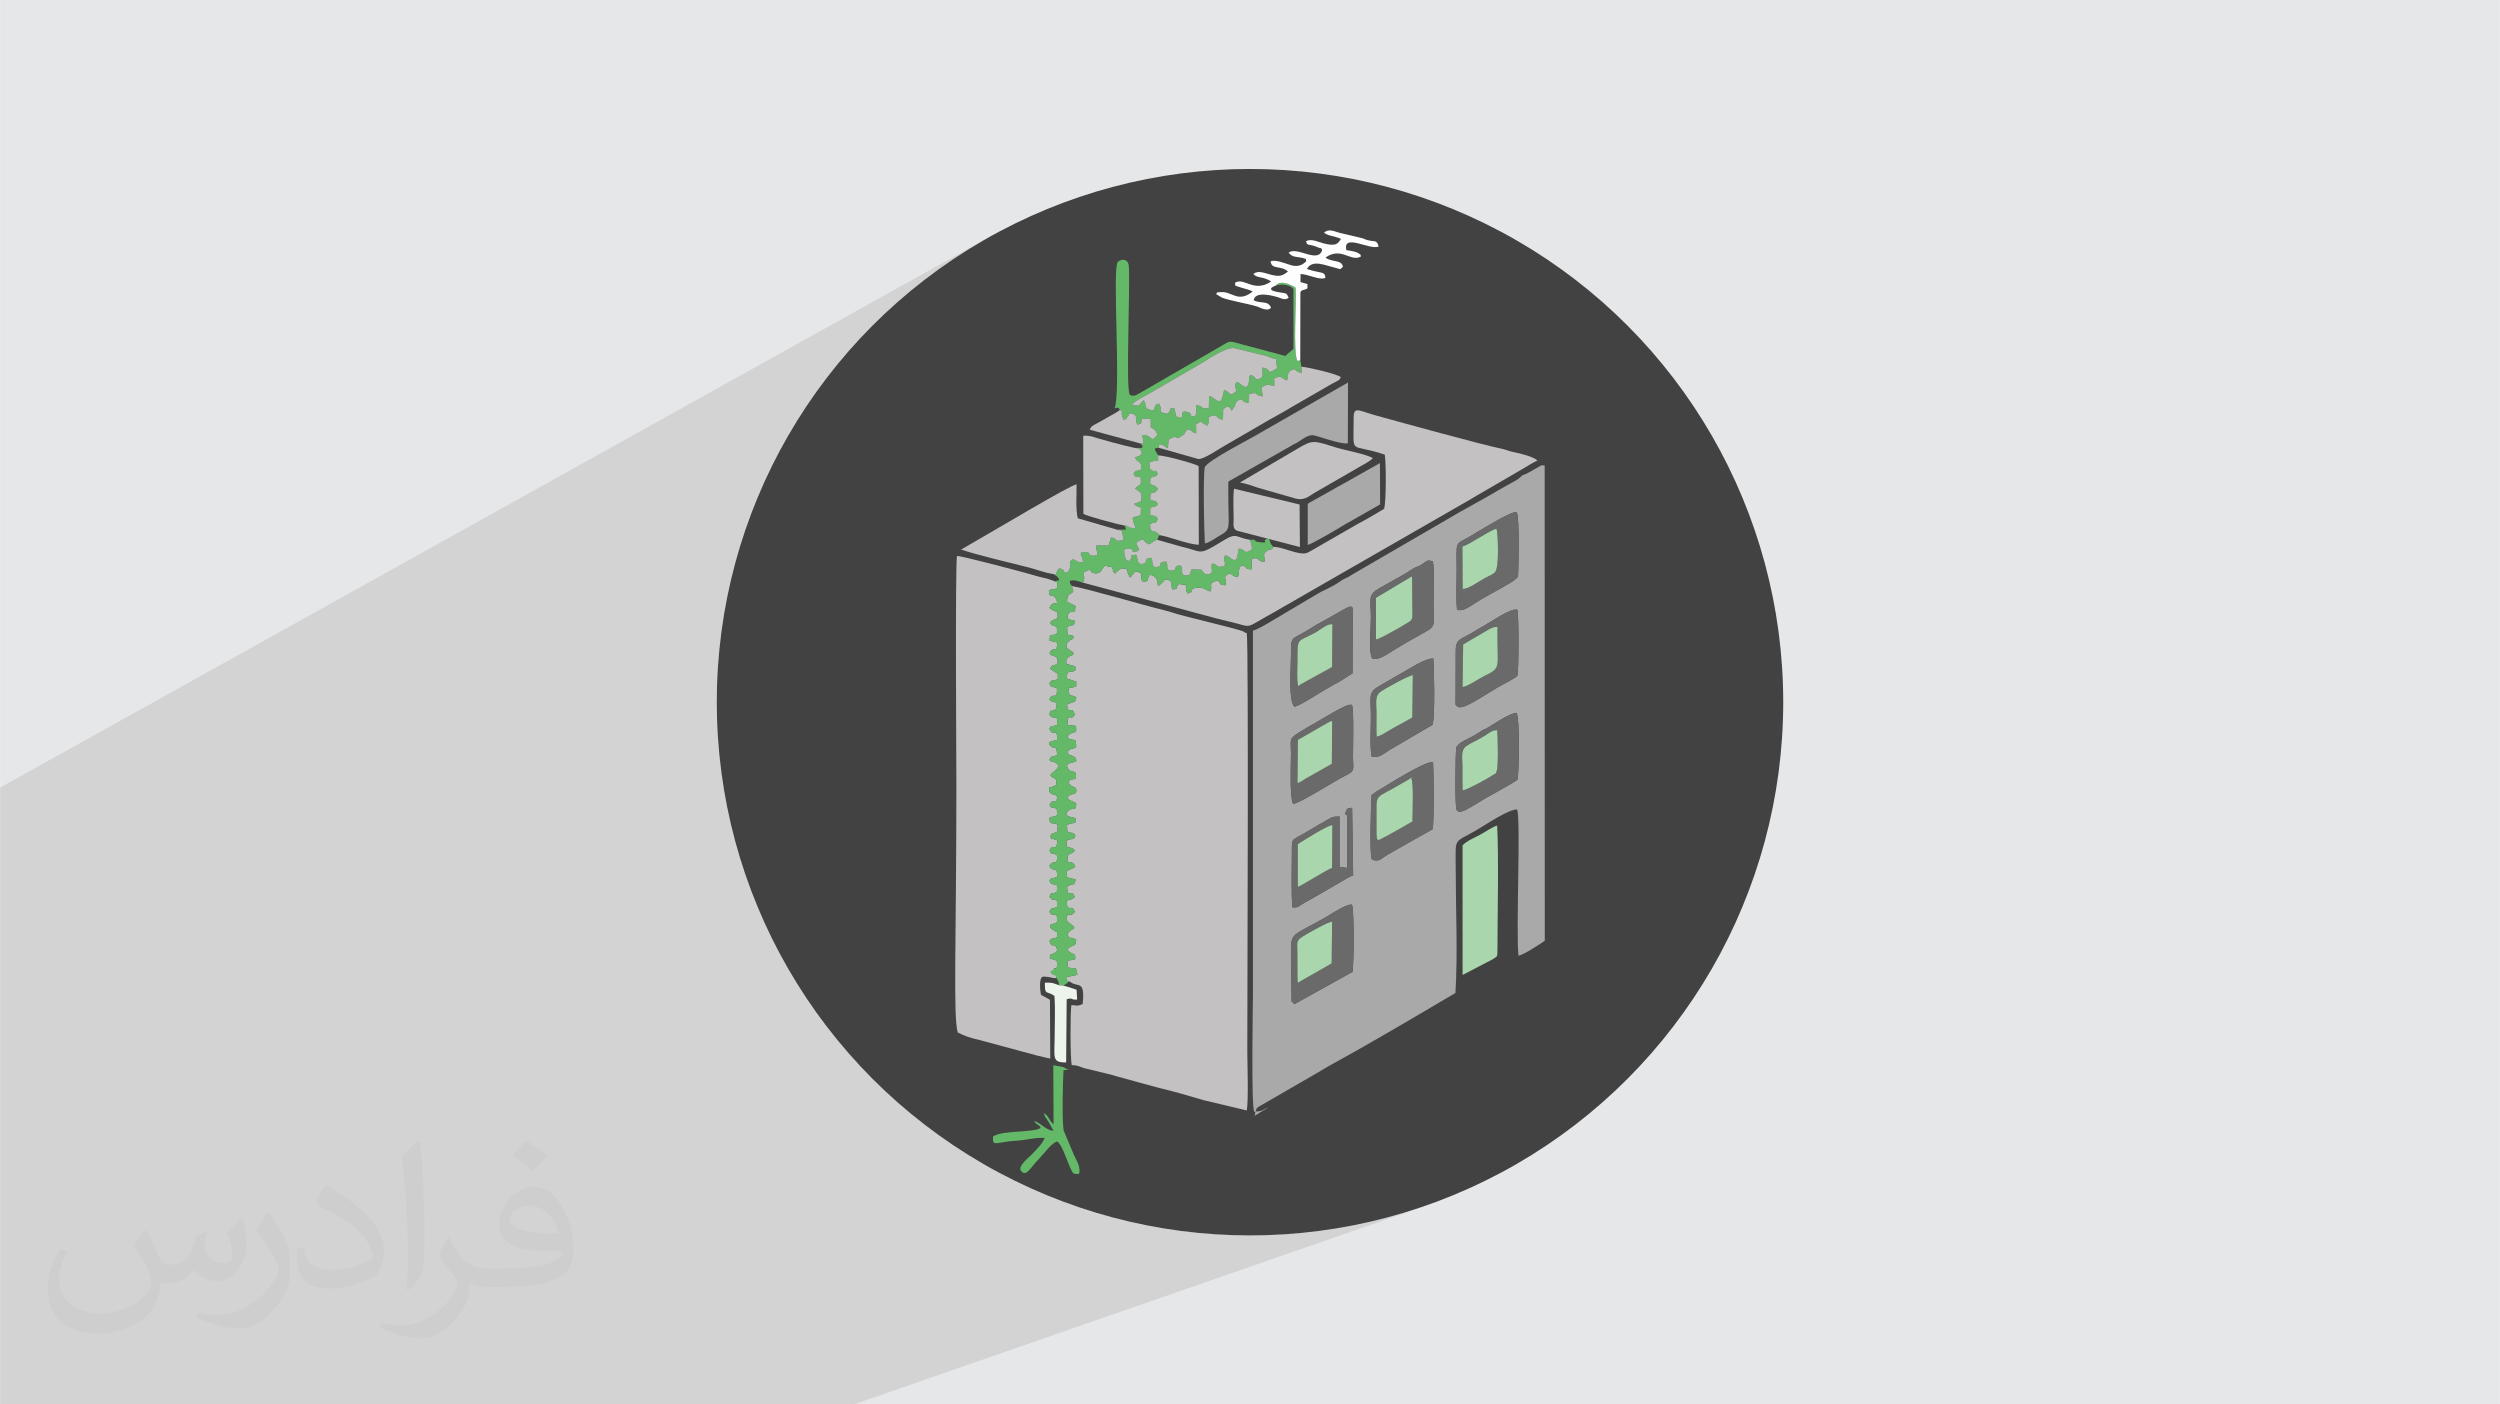 <?xml version="1.0" encoding="UTF-8"?>
<!DOCTYPE svg PUBLIC "-//W3C//DTD SVG 1.0//EN" "http://www.w3.org/TR/2001/REC-SVG-20010904/DTD/svg10.dtd">
<!-- Creator: CorelDRAW -->
<svg xmlns="http://www.w3.org/2000/svg" xml:space="preserve" width="3.708in" height="2.083in" version="1.0" style="shape-rendering:geometricPrecision; text-rendering:geometricPrecision; image-rendering:optimizeQuality; fill-rule:evenodd; clip-rule:evenodd"
viewBox="0 0 3702.73 2080.18"
 xmlns:xlink="http://www.w3.org/1999/xlink"
 xmlns:xodm="http://www.corel.com/coreldraw/odm/2003">
 <defs>
  <style type="text/css">
   <![CDATA[
    .fil8 {fill:#FEFEFE}
    .fil2 {fill:#434242}
    .fil6 {fill:#64B969}
    .fil9 {fill:#6A6A6B}
    .fil7 {fill:#A9D6AC}
    .fil4 {fill:#AAA9A9}
    .fil5 {fill:#C3C1C2}
    .fil0 {fill:#E6E7E8}
    .fil10 {fill:#ECF4EB}
    .fil3 {fill:#373435;fill-opacity:0.031}
    .fil1 {fill:#2B2A29;fill-opacity:0.102}
   ]]>
  </style>
 </defs>
 <g id="Layer_x0020_1">
  <polygon class="fil0" points="-0,0 3702.73,0 3702.73,2080.18 -0,2080.18 "/>
  <polygon class="fil1" points="1264.62,2080.18 -0,2080.18 -0,1166.58 1474.89,345.6 1441.81,364.62 1409.77,385.16 1378.8,407.18 1348.97,430.63 1320.31,455.46 1292.88,481.61 1266.73,509.04 1241.9,537.69 1218.45,567.53 1196.44,598.5 1175.89,630.54 1156.87,663.62 1139.43,697.67 1123.61,732.66 1109.47,768.53 1097.06,805.23 1086.41,842.7 1077.59,880.91 1070.65,919.81 1065.62,959.34 1062.57,999.45 1061.55,1040.09 1062.57,1080.73 1065.62,1120.85 1070.65,1160.37 1077.59,1199.27 1086.41,1237.48 1097.06,1274.96 1109.47,1311.66 1123.61,1347.52 1139.43,1382.51 1156.87,1416.56 1175.89,1449.64 1196.44,1481.68 1218.45,1512.65 1241.9,1542.49 1266.73,1571.15 1292.88,1598.58 1320.31,1624.73 1348.97,1649.55 1378.8,1673 1409.77,1695.02 1441.81,1715.56 1474.89,1734.58 1508.94,1752.02 1543.93,1767.84 1579.8,1781.98 1616.5,1794.4 1653.98,1805.04 1692.19,1813.86 1731.08,1820.81 1770.61,1825.83 1810.72,1828.88 1851.36,1829.91 1892.01,1828.88 1932.12,1825.83 1971.64,1820.81 2010.54,1813.86 2048.75,1805.04 2086.23,1794.4 2122.93,1781.98 "/>
  <circle class="fil2" cx="1851.36" cy="1040.09" r="789.82"/>
  <path class="fil3" d="M215.96 1821.93c7.07,10.71 11.65,21.01 16.13,32.45 3.33,6.66 5.09,18.93 20.7,18.93 4.57,0 11.13,-1.35 16.95,-4.57 6.55,-3.44 11.54,-8.64 14.15,-16.53l6.24 -21.01 15.19 -7.49 1.04 1.04c-2.08,7.91 -2.59,15.5 -2.59,21.43 0,17.57 15.19,24.23 27.25,24.23 7.07,0 13.42,-3.44 13.42,-9.89 0,-8.32 -3.53,-22.47 -8.12,-35.16 7.07,-7.07 14.15,-14.15 22.26,-19.87l1.25 0.63c3.53,14.98 5.51,29.75 5.51,39.63 0,9.67 -4.27,20.39 -7.8,27.36 -7.28,13.73 -20.18,24.65 -35.78,24.65 -11.85,0 -25.06,-5.93 -34.12,-16.95l-0.52 0c-8.53,10.61 -21.74,20.18 -42.86,20.18l-6.55 0c-1.04,13.94 -4.05,23.81 -8.64,32.66 -12.58,24.54 -49.92,41.92 -85.08,41.92 -48.89,0 -73.43,-28.19 -73.43,-65.73 0,-23.19 7.59,-44.72 19.24,-60.01l9.56 3.95c-7.28,13.94 -12.17,27.04 -12.17,39.94 0,35.16 28.61,51.9 61.58,51.9 30.58,0 68.44,-19.45 75.31,-42.02 -2.59,-24.65 -11.85,-36.19 -26,-58.66 4.27,-7.49 9.78,-14.98 16.64,-22.98l1.25 0 0 0 0 0 -0.01 -0.04zm563.83 -132.3c10.3,6.45 20.39,14.04 30.27,22.78 -5.51,7.8 -12.38,14.88 -20.91,21.12 -9.89,-8.01 -19.76,-14.88 -29.86,-22.16 6.86,-7.7 13.63,-15.08 20.49,-21.74l0 0 0 0 0 0 0 0 0 0 0.01 0zm5.3 96.11c-16.64,0 -30.27,10.92 -30.27,19.03 0,17.38 33.28,22.78 73.12,22.56 -4.99,-20.39 -22.47,-41.61 -42.86,-41.61l0 0.01zm-37.35 92.99c21.64,0 40.57,-0.63 55.02,-4.27 16.13,-4.05 29.75,-12.17 29.75,-17.78 0,-1.46 0,-3.22 -0.52,-4.68 -9.05,0.83 -19.45,0.83 -28.5,0.83 -29.33,0 -51.79,-6.66 -60.64,-23.09 -2.19,-4.57 -3.74,-9.67 -3.74,-15.5 0,-15.92 6.86,-31.41 18.93,-42.13 10.08,-8.84 21.22,-14.35 32.55,-14.35 20.49,0 36.81,16.44 48.26,42.34 6.24,14.15 10.5,30.47 10.5,51.07 0,13.73 -3.74,25.27 -12.27,33.8 -15.92,15.4 -45.24,21.22 -90.17,21.22l-20.39 0 0 0 -5.3 0c-11.13,0 -19.14,-1.98 -25.48,-6.86l-1.04 0c0.31,2.59 0.52,5.09 0.52,7.49 0,10.08 -3.33,22.98 -10.08,33.28 -19.97,29.64 -41.61,42.53 -60.33,42.53 -18.93,0 -42.13,-7.28 -63.03,-16.75l3.74 -7.28c6.76,2.81 16.13,4.68 29.02,4.68 33.8,0 78.21,-32.45 83.72,-64.17 -1.25,-2.59 -3.53,-6.03 -6.76,-9.67 -9.89,-11.75 -16.13,-21.53 -21.95,-31.82 4.99,-9.89 9.56,-17.78 13.83,-24.96l1.77 -0.21c14.46,29.44 27.56,46.28 56.78,46.28l4.57 0 0 0 21.22 0 0 0 0 0 0 0 0 0 0 0 0.04 0zm-146.45 31.1c2.5,-13.52 2.7,-28.7 2.7,-42.86l0 -21.01c0,-39.21 -4.99,-96.2 -9.05,-133.34 7.07,-7.59 16.95,-16.53 24.75,-22.56l2.29 0.63c5.3,46.7 6.55,100.79 6.55,150.81 0,13.11 -0.52,25.9 -1.77,35.26 -0.73,11.85 -7.59,20.8 -22.26,34.53l-3.22 -1.46zm-150.71 -61.89c0.73,18.41 9.78,32.87 41.4,32.87 19.66,0 36.3,-5.09 54.71,-13.83 3.33,-1.46 5.09,-3.44 5.09,-5.09 0,-11.54 -8.84,-26.83 -23.71,-40.77 -14.46,-13.11 -33.6,-24.65 -51.48,-32.35 -6.14,-2.59 -8.12,-5.3 -8.12,-7.91 0,-5.3 7.07,-16.44 12.9,-24.44l1.98 -0.21c20.49,10.71 43.38,26.63 60.33,44.3 15.4,16.33 24.96,32.87 24.96,50.86 0,13.31 -4.05,25.79 -10.61,37.44 -22.47,11.33 -46.39,19.97 -70.1,19.97 -28.81,0 -48.47,-13.52 -48.47,-45.24 0,-3.44 0,-8.73 1.25,-15.61l9.89 0 0 0 0 0 0 0 0 0 0 0 -0.01 0zm-52.11 -52.32l17.89 28.92c6.55,10.71 12.69,22.37 12.69,40.77l0 23.5c0,19.03 -12.17,39.42 -31.82,59.6 -15.4,13.63 -29.02,19.45 -41.61,19.45 -18.72,0 -40.15,-5.82 -64.9,-16.44l2.81 -7.28c7.8,2.08 16.84,3.84 27.98,3.84 35.58,-0.21 71.97,-26.21 88.61,-57.93 1.98,-3.64 2.7,-7.07 2.7,-9.47 0,-3.64 -1.98,-7.7 -3.53,-11.33 -9.05,-17.05 -19.14,-32.66 -30.27,-47.12 5.82,-9.16 11.65,-17.99 17.99,-26.73l1.46 0.21 0 0 0 0 0 0 0 0 0 0 -0.01 0z"/>
  <path class="fil4" d="M1917.1 1487.36l-4.11 -4.15 -0.95 -69.28c0.01,-34.73 -0.54,-25.27 54.49,-56.99l4.47 -2.86c3.37,-2.14 24.57,-15.66 31.44,-14.11 3.46,9.74 2.8,85.15 0.91,99.44l-86.24 47.95zm114.31 -309.64c5.72,-3.86 5.65,-4.45 10.55,-7.28 13.8,-7.95 69.04,-43.76 80.59,-41.54 1.12,29.23 1.59,69.24 -0.27,99.04l-66.76 37.79c-9.82,5.86 -11.46,10.16 -20.6,8.39 -0.39,-0.07 -1.24,0.01 -1.52,-0.61 -0.28,-0.63 -1.04,-0.4 -1.5,-0.71 -3.76,-4.5 -1.41,-80.63 -0.49,-95.08zm-28.76 18.61l1.5 100.37c-7.52,2.18 -13.26,7.06 -21.84,11.6l-42.36 24.55c-2.96,1.65 -6.88,3.55 -10.73,5.98 -7.39,4.66 -6.3,5.49 -14.81,5.27 -2.27,-14.83 -1.02,-64.58 -1.02,-82.67 -0.01,-22.79 -1.33,-14.61 27.36,-32.45 6.45,-4.01 12.89,-7.6 18.63,-10.83 13.97,-7.83 12.4,-8.61 24.67,-8.8l0 74.39c0.5,0.1 1.32,0.28 1.49,0.37l9.69 1.5 0 -76.27c0,-5.14 -4.67,-0.11 -1.98,-6.91 2.98,-7.5 4.15,-4.49 9.4,-6.1zm244.83 -41.33c-6.95,5.13 -21.84,12.69 -30.34,17.91 -4.42,2.72 -10.55,5.83 -15.56,8.6l-18.73 11.37c-9.84,5.47 -20.88,13.51 -25.3,7.03 -3.34,-4.89 -1.45,-90.3 -0.91,-91.93 2.79,-8.44 19.1,-13.96 27.19,-18.76l11.76 -7.47c2.65,-1.4 -0.17,0.07 3.87,-1.74 7.38,-3.29 36.21,-24.29 46.87,-24.13 4.62,8.76 3.95,86.32 1.16,99.11zm-335.44 -38.66c0.02,-20.4 -3.56,-21.43 10.24,-30.31 10.24,-6.59 16.77,-10.09 25.87,-15.28 10.9,-6.23 42.73,-26.17 51.07,-26.86 0.38,-0.03 1.34,0.66 1.62,0.1 0.29,-0.56 1.12,0.04 1.65,0.19 2.94,9.1 1.46,63.2 1.46,75.89 0,21.05 4.34,21.07 -12.78,29.54 -15.51,7.67 -66.32,40.55 -76,41.04 -5.31,-11.4 -3.15,-56.13 -3.13,-74.29zm119.54 4.45c-2.94,-13.33 -1.14,-42.35 -1.15,-58.38 -0.02,-32.56 -4.88,-36.32 13.16,-46.76l37.75 -21.73c9.75,-5.49 29.86,-18.8 41.56,-18.52 1.3,15.78 2.75,86.39 -1.14,98.18l-64.75 37.89c-12.34,8.67 -15.16,10.28 -25.42,9.34zm124.49 -156.96c0,-14.29 4.66,-16.2 16.4,-22.24 9.87,-5.08 15.04,-9.07 24.66,-14.27 10,-5.42 40.25,-26.93 50.27,-24.25 2.22,8.87 2.22,88.45 0.06,97.53 -2.05,3.84 -23.44,13.78 -28.99,17.39l-15.1 9.17c-7.17,3.95 -38.81,26.14 -45.01,19.17 -3.79,-3.41 -2.24,-2.52 -2.48,-9.76l0.2 -72.74zm-244.03 7.44c0,-30.55 -0.16,-22.4 23.8,-37.29l15.11 -9.26c1.33,-0.72 5.99,-3.1 7.33,-3.88l30.71 -17.38c19.27,-11.57 14.53,-1.59 14.51,19.45l-0.29 74.4 -20.73 13.13c-7.19,3.52 -13.92,7.81 -21.69,12.15 -9.86,5.51 -33.55,21.73 -43.69,24.23 -9.01,-9.29 -5.06,-56.55 -5.06,-75.55zm120.21 3.8c-5.59,-10.06 -1.83,-45.35 -1.83,-59.6 0,-28.47 -5.04,-34 11.91,-43.83 0.36,-0.2 0.84,-0.46 1.2,-0.66l39.64 -22.33c17.94,-12.43 14.27,-6.98 23.43,-13.11 0.31,-0.21 0.74,-0.55 1.05,-0.77 7.55,-5.15 6.73,-5.13 14.58,-3.52 2.63,12.39 0.94,45.44 0.94,60.03 0.01,35.52 4.65,35.43 -13.72,45.58 -14.46,7.98 -24.4,13.77 -38.03,21.79 -14.39,8.46 -30.58,21.38 -39.18,16.42zm125.79 -71.59c-1.82,-18.15 -0.54,-40.01 -0.54,-58.69 -0,-46.77 -3.93,-36.25 21.3,-51.2l10.38 -6.26c11.33,-6.7 48.91,-29.78 57.15,-29.07 4.58,8.33 2.86,81 2.08,95.83 -6.48,7.36 -12.61,9.59 -21.04,14.69l-33.26 18.73c-3.92,2.46 -7.82,5 -10.53,6.61 -13.67,8.16 -14.83,10.54 -25.54,9.36zm-301.53 750.39l22.07 -13.79c-10.41,4.13 -6.93,5.65 -19.12,6.35 4.26,-10.26 -0.69,-1.52 4.08,-6.78l88.56 -51.19c7.61,-4.41 12.19,-7.47 18.88,-11.11 54.66,-29.72 129.49,-73.95 184.66,-106.59 3.64,-57.01 0.43,-125.06 0.43,-183.29 0,-49.65 -4.3,-37.13 32.01,-58.64 11.8,-6.99 48.21,-31.28 59.12,-29.78 5.33,19.56 -1.92,174.88 1.78,216.45 7.45,-0.81 31.24,-16.8 39.01,-22.02l-0.14 -703.94c-6.99,-0.59 -2.71,-0.94 -7.95,1.44l-7.17 4.07c-4.7,2.67 -7.91,4.85 -13.38,7.24 -7.62,3.32 -2.23,0.04 -6.85,3.76l-2.87 2.63c-1.49,1.17 -1.88,1.39 -3.35,2.26l-27.67 15.54c-5.15,3.19 -9.07,5.2 -12.77,7.49l-41.8 23.38c-0.36,0.19 -0.82,0.46 -1.18,0.66l-159.95 92.92c-9.33,6.49 -8.43,3.3 -19.96,11.5 -10.08,7.17 -25.7,13.28 -30.36,16.39l-71.17 42.25c-5.43,3.24 -19.64,11.74 -25.7,13l0 539.39c0,9.56 -2.69,163.85 1.77,172.38 0.16,0.3 0.8,1.53 0.93,1.23 0.13,-0.31 0.69,0.81 1.03,1.22 -1.74,3.79 0.85,2.86 -2.93,5.57z"/>
  <path class="fil5" d="M1583.21 1453.63c7.06,2.49 0.29,1.11 7.37,3.7 8.18,3 16.35,-1.54 12.93,29.89 -9.62,3.91 -7.29,1.66 -16.72,1.54 -1.84,10.9 -1.71,78.55 0.5,88.85 9.2,0.39 10.86,1.96 16.93,4.03 4.51,1.53 10.87,2.5 16.33,4.04 11.13,3.13 22.78,5.07 32.91,8.46l63.63 17.42c22.07,5.02 44.02,11.8 65.67,18.02l63.66 15.2c3.08,-12.12 0.96,-70.62 0.96,-87.62 0,-64.48 2.11,-598.66 -0.76,-619.37 -7.07,-2.06 -1.45,-1.11 -5.85,-2.76 -14.21,-5.32 -89.95,-22.52 -106,-28.19 -3.77,-1.33 -4.24,-1.41 -8.59,-2.46 -34.53,-8.38 -111.99,-31.49 -138.37,-36.32 -0.41,2.32 0.87,3.93 1.82,8.36 -6.54,5.93 -8.85,2.45 -9.25,14.88l12.52 6.37 -0.87 8.51c-6.82,1.45 -7.26,-1.86 -9.98,4.01 -5.97,12.91 17.47,4.19 8.06,14.54 -3.44,3.79 -3.46,0.89 -9.64,3.77l0.55 11.47 9.74 2.33c-2.33,6.68 -2.48,3.08 -7.19,6.88 -11.18,9.02 3.49,15.44 3.5,15.45 0.32,0.23 0.9,0.69 1.16,0.88 0.26,0.2 0.92,1.34 1.12,0.99 0.19,-0.35 0.8,0.63 1.08,1.05 -4.9,7.56 -3.6,0.96 -8.94,6.74 -3.25,3.53 -2.36,3.36 -1.97,9.21l13.1 3.48 0.09 6.01c-9.51,5.24 -12.57,-2.57 -12.52,11.77 0.42,0.32 1.06,0.58 1.4,0.74l12.45 4.26 -0.15 6.67c-7.3,4.39 -12.19,-1.95 -10.73,8.61 1.16,8.38 2.07,2.64 10.78,7.62 -0.45,8.22 -2.96,6.29 -10.84,9.58 -0.36,0.15 -1.18,1.19 -1.44,0.76 -0.26,-0.43 -1.02,0.45 -1.43,0.81 2.54,17.65 7,-1.05 11.53,14.88 -6.34,10.89 -9.86,-6.13 -10.87,15.06l12.77 1.49c1.18,11.8 -0.94,7.86 -7.43,11.04 -0.48,0.24 -1.02,0.5 -1.45,0.74l-3.83 3.29c3.02,6.56 0.63,2.47 6.69,5.2 3.13,1.41 6.65,-3.42 6.14,11.9 -0.05,0.02 -6.31,1.68 -6.54,1.79 -5.65,2.72 -3.35,-0.53 -5.98,5.3 2.67,5.77 2.79,2.57 8.73,5.92 3.77,2.13 3.75,2.06 4.01,7.1 -6.26,3.51 -18.87,1.56 -11.2,11.96 5.48,7.43 12.36,-2.23 10.67,14.08 -10.09,1.83 -8.44,0.57 -10.83,5.58 3.88,8.57 12.39,4.27 11.44,12.71 -0.82,7.3 -8.98,1.43 -12.94,9.61 2.98,6.09 5.2,2.88 12.82,8.7 0.23,13.53 -6.25,4.15 -12.28,11.16 -7.76,9.03 6.93,8.58 11.14,10.59l-0.01 6.13c-5.49,2.58 -7.02,0.51 -12.54,4.34l0.55 9.29c7.48,4.2 6.59,-1.01 12.02,5.58 -3.05,9.72 -4.92,2.62 -13.34,8.18 -0.44,16.24 4.88,5.2 12.3,14.14 -1.99,3.72 0.59,0.41 -2.56,2.95l-2.38 1.46c-6,4.22 -2.92,-4.27 -5.29,5.23 -2.95,11.9 3.11,4.92 8.05,9.69 6.62,6.38 -0.04,6.33 -3.66,8.39 -6.51,3.71 -5.92,-0.93 -5.78,12.19l12.85 3.21c-1.26,11.27 -5.1,4.71 -12.56,10.81 0.38,18.65 6.16,1.77 11.25,14.88 -5.91,7.76 -12.76,0.58 -11.56,10.96 1.35,11.75 7.46,-0.99 11.68,11.36 -5.49,6.93 -3.36,1.22 -11.37,5.58 -0.45,6.1 -1.64,6 2.3,10.3 3.29,3.59 0.35,-0.2 4.44,3.17 10.08,8.31 -2.1,3.7 -6.12,14.43 4.42,9.62 -1.23,0.96 12.76,7.44 0.35,13.53 -8.5,6.14 -12.61,14.88 2.48,5.31 0.63,1.62 4.5,4.46 6.24,4.58 6.88,0.36 6.82,9.58 -7.32,3.57 -12.55,-1.13 -11.13,8.29 1.33,8.82 -2.76,2.47 5.87,5.14 0.06,0.02 5.69,0.21 6.31,0.25 1.14,7.26 1.75,3.54 1.89,9.64l-15.19 3.31c-0.35,10.89 -0.69,2.84 2.88,6.47z"/>
  <path class="fil5" d="M1418.44 1529.26c10.62,5.57 20.32,8.57 31.87,11.07l85.67 23.15c7.83,1.56 11.79,3.09 19.54,4.48l-0.46 -87.06c-0.44,-0.3 -1.07,-0.6 -1.4,-0.78l-11.92 -6.66c-1.44,-6.59 -2.96,-25.45 2.61,-26.66 0.29,-0.06 0.97,-0.34 1.34,-0.39l8.65 0.95c4.69,1.1 5.15,1.39 10.57,1.58 -8.98,-31.65 3.41,0.77 0.27,-26.09l-10.52 -3.33c1.53,-8.72 1.3,-4.4 5.39,-7.15 4.78,-3.22 3.25,1.57 5.77,-5.87 -4.14,-12.91 -8.52,0.52 -11.38,-13.02 6.24,-6.81 3.71,-0.53 11.05,-5.58 0.51,-10.85 -0.01,-6.35 -2.72,-8.67l-6.14 -3.86c-4.72,-8.01 3.11,-5.35 9.02,-9.54l-0.33 -9.55c-8.05,-4.31 -5.76,1.78 -11.23,-5.58 4.64,-8.88 2.92,-2.98 11.48,-7.44l-0.14 -9.32c-7.74,-3.16 -6.46,0.92 -11.04,-5.56 3.13,-8.85 2.79,-2.74 10.9,-7.38l0.35 -9.55c-7.09,-2.82 -8.6,0.06 -11.42,-7.24 5.54,-7.08 3.31,-1.11 11.46,-5.58 0.48,-18.73 -7.27,-4.3 -11.29,-16.74 6.75,-10.06 12.25,2.46 11.05,-14.88 -7.64,-5.68 -7.32,1.39 -11.04,-7.44 5.85,-11.64 8.45,1.72 11.14,-9.64 1.84,-7.76 -2.13,-5.2 -3.99,-6.51 -6.59,-4.68 -0.85,4.6 -6.02,-4.31 1.93,-4.73 0.63,-3.47 10.59,-7.03l0.37 -10.6c-7.57,-4.12 -10.91,0.88 -12.01,-6.67 -1.14,-7.89 4.42,-2.56 11.31,-7.34l-0.67 -9.29c-7.79,-4.32 -5.48,1.63 -10.74,-5.58 4.78,-11.9 8.26,1.53 11.63,-11.16 -0.61,-7.44 -13.18,-0.43 -12.27,-14.88 2.32,-0.9 2.85,-0.56 4.62,-1.14l6.11 -2.58c0.58,-14.9 -3.19,-6.09 -8.82,-14.88 1.9,-4.16 19.97,-12.25 7.06,-18.54 -8.6,-4.19 -1.22,2.69 -8.47,-3.78 2.87,-7.15 4.41,-4.2 11.46,-7.12 -0.92,-17.25 -4.03,-7.42 -9.75,-13.57 -6.99,-7.5 5.61,-7.33 9.59,-8.95 1.12,-20.38 -6.99,-2.71 -11.23,-16.86 4.1,-7.15 3.23,-1.15 11.39,-5.59l-0.23 -9.41c-7.59,-3.13 -6.62,0.64 -11.26,-5.47 2.26,-10.48 0.91,-3.54 4.83,-6.35 5.15,-3.7 2.61,5.63 5.38,-5.13 2.85,-11.04 -4.05,-3.85 -10.06,-10.83 4.06,-13.02 11.81,3.27 11.05,-16.82 -8.24,-4.17 -7.94,1.31 -11.07,-7.36 3.18,-6.41 4.31,-2.68 12.39,-6.26l-0.14 -8 -9.14 -5.75c-0.28,-0.22 -0.89,-0.43 -1.09,-1.12 -0.2,-0.7 -0.79,-0.73 -1.05,-1.19 5.11,-7.62 4.49,-1.91 11.29,-7.44 -0.53,-15.91 -6.07,-6.33 -12.16,-14.88 5.93,-12.71 11.02,2.81 11.33,-15.77l-11.3 -2.85 0.58 -7.43c6.51,-2.57 4.57,0.78 10.63,-3.72l-0.55 -9.3c-1.82,-0.88 -4.54,-1.54 -5.07,-1.83 -4.41,-2.42 -1.64,0.71 -4.55,-3.75 2.79,-6.07 4.6,-3.48 10.98,-7.44l-0.1 -8.49c-3.77,-2.09 -3.89,-1.49 -6.29,-2.62l-5.85 -3.77c4.87,-13.18 15.58,-1.01 9.45,-14.13 -3.88,-8.3 -10.23,1.44 -10.21,-11.91 6.07,-3.01 5.9,0.43 11.97,-3.72l0.44 -8.28 -11.57 -4.29c-4.41,-1.85 -12.76,-3.04 -17.71,-4.61 -13.66,-4.33 -112.82,-30.5 -119.26,-30.1 -2.82,13.28 -0.9,315.51 -0.9,337.44 0,233.95 -4.99,342.68 1.96,368.27z"/>
  <path class="fil5" d="M1885.92 810.03c-2.71,6.12 -4.8,2.1 -10.28,6.47 -5.83,4.65 -2.45,6.18 -2.72,15.74 -13.36,-0.98 -5.76,-8.45 -19.3,-4.3l0.66 15.4c-14.35,-0.43 -3.97,-5.2 -16.7,-5.37 -3.93,7.89 -1.57,4.82 -3.34,13.64l-0.85 3.08c-10.54,-0.97 -8.54,-7.96 -15.72,-3.56 -7.52,4.6 0.83,6.66 -3.02,15.78 -10.28,-0.71 -4.43,-1.66 -11.01,-6.96 -16.55,3.14 -6.24,8.89 -11.16,16.12 -7.36,-2.25 -8.59,-6.1 -18.64,-5.48 -15.35,0.95 -1.94,5.22 -14.84,8.51 -2.76,-3.85 -2.38,-8.73 -2.85,-12.74l-10.13 -1.34c-7.74,8.13 2.3,6.48 -9.34,8.16 -3.8,-5.6 2.43,-11.75 -6.58,-14.06 -6.75,-1.73 -4.49,-0.06 -6.82,1.84l-7.05 6.86c-0.35,-0.47 -0.65,-1.86 -0.77,-1.58 -1.94,4.69 2.58,-14.42 -13.01,-14.58 -4.6,7.39 0.75,9.93 -10.41,9.67 -5.27,-8.41 2.97,-10.83 -6.4,-13.99 -6.38,-2.15 -5.88,1.31 -5.99,1.39 -3.36,2.58 -2.35,4.27 -6.2,6.69l-3.13 -6.63c-0.07,-0.25 -0.32,-3.81 -0.59,-5.18 -7.6,-2.27 -8.39,-2.82 -14.16,1.78 -0.17,0.13 -1.64,1.59 -2.17,2.08l-2.28 2.18c-3.49,-4.23 -2.29,-4.34 -3.72,-9.26l-11.1 -2.53c-4.25,4.84 -6.09,12.69 -14.67,11.34 -11.58,-1.82 -0.65,-9.34 -16.2,-1.78 -0.61,9.4 2.15,7.75 -1.67,15.53l193.77 51.95c7.47,2.23 19.2,4.81 25.51,6.32 34.37,8.21 17.76,11 63.67,-14.24l294.03 -168.99c0.3,-0.2 0.74,-0.52 1.05,-0.73l76.63 -44.61c5.63,-3.45 11.92,-7.46 18.76,-10.47 -6.02,-6.02 -27.51,-11 -34.44,-12.34 -9.4,-1.81 -9.83,-3.27 -17.14,-4.8 -32.71,-6.82 -144.93,-37.83 -187.11,-49.48 -24.03,-6.63 -31.8,-12.94 -33.4,-1.27 -0.22,1.62 -0.19,5.41 -0.19,7.19 0.06,54.88 -7.15,33.84 46.13,51.92 1.98,13.36 2.25,68.24 -0.99,80.26 -11.55,6.94 -28.24,16.89 -38.1,21.81l-57.13 32.85c-3.64,2.22 -17.25,10.16 -19.49,10.83 -12.32,3.64 -36.37,-9.64 -49.39,-9.1z"/>
  <path class="fil6" d="M1676.59 599.9c2.56,-5.48 17.77,-12.5 23.01,-15.59l73.97 -42.81c14.04,-7.85 39.97,-27.11 54.2,-25.94l48.12 11.73c5.81,2.23 5.11,2.77 13.83,4.41l1.69 13.63c-18.41,11.75 -5.1,1.64 -22.04,-0.87 0.3,6.64 2.85,13.77 -3.69,16.46 -8.57,3.53 -3.69,-2.45 -13.68,-5.74 -2.81,3.99 -1.58,6 -2.32,10.64 -2.61,16.19 -11.97,0.82 -18.35,-0.11 -6.91,13.49 8,10.19 -7.23,18.49 -8.26,-3.17 -1.69,-3.36 -11.16,-6.4l-2.31 10.2c-3.84,14.67 -11.78,-0.52 -19.91,-1.1l-0.37 17.52c-15.56,2.01 -4.39,-3.07 -19.15,-4.22 0.14,7.58 2.08,9.64 -0.98,15.82 -10.9,2.74 -2.14,-3.75 -11.73,-5.88 -10.55,-2.35 -5.87,3.4 -8.79,8.81 -9.7,-1 -7.42,-2.86 -9.38,-9.92 -1.2,-4.32 0.41,-1.64 -1.78,-4.69 -12.07,2.17 -1.8,0.72 -6.84,5.14 -1.56,1.37 1.05,4.57 -7.49,2.62 -9.83,-2.24 -1.61,-6.66 -7.99,-14.51 -7.05,2.47 -4.37,3.2 -7.44,9.98 -13.33,-0.15 -11.28,-5.88 -12.68,-9.94l-1.38 -3.31c-0.13,-0.96 -0.44,-1.18 -0.83,-1.67l-7.47 8.22 -9.85 -0.96zm-25.68 4.87c5.57,-1.32 5.23,-2.02 7.68,2.56 6.03,2 1.65,1.12 2.96,6.75l1.85 6.35c0.09,-0.26 0.4,1.03 0.74,1.46 7.68,-2.73 2.42,-1.76 7.17,-6.39 1.16,-1.13 -0.09,-4.69 6.77,-2.37 7.77,2.63 2.36,8.05 6.33,15.78 8.88,-1.93 3.7,-0.49 7.67,-9.25l12.28 1.26 -0.1 11.84c0.44,0.3 1.07,0.61 1.38,0.81l2.58 1.67c0.35,0.27 0.82,0.58 1.16,0.87 0.23,0.2 2.66,2.95 2.68,2.98 2.72,4.65 2.26,4.58 -0.29,7.77 -8.27,9.19 -4.97,-3.35 -20.12,-2.47l2.38 12.93 -4.95 -0.46 3.29 3.79c-2.27,3.23 4.43,1.37 -5.89,3.38l3.7 3.73c3.52,7.4 -6.83,8.73 -9.27,9.64 4.64,10.22 10.78,2.94 8.79,18.26 -7.7,3.5 -6.34,-0.98 -10.86,5.9 3.64,8.02 1.98,2 10.61,5.58 1.73,15.91 -3.15,9.09 -8.3,16.74l3.18 1.99c7.27,4.74 6.87,5.82 5.92,16.61l-10.42 3.72c2.35,3.6 6.54,4.49 10.01,5.58l-0.25 10.61c-4.65,2.95 -7.04,1.9 -12.07,4.51 0.44,5.59 2.75,10.29 4.38,15.24 -14.51,0.06 -6.42,-2.8 -18.7,-4.34 5.51,3.08 2.3,0.46 4.25,6.62l-12.74 0.19 7.13 1.4 2.05 13.89c-16.67,3.43 -6.15,-2.61 -18.34,-3.81l-3.23 10.41c-0.08,-0.26 -0.22,1.03 -0.49,1.47l-18.33 -0.18c-0.13,9.01 1.78,6.56 1.8,14.73 -20.13,3.08 -4.64,-8.81 -24.51,-3.8 -0.2,3.05 0.36,3.86 0.77,5.34 0.81,2.94 1.44,-3.24 2.4,8.94 -13.11,0.02 -12.1,-7.86 -17.61,-2.81 -4.8,4.4 3.09,8.55 -5.91,18.1 -10.7,-2.76 0.74,-2.7 -11.16,-6.6 -3.73,2.39 -2.52,2.16 -5.59,9.08l-4.19 -0.68c4.28,2.66 7.64,3.59 9.33,9.15 -9.25,2.44 -6.87,2.32 -14.48,-1.01l11.57 4.29 -0.44 8.28c-6.07,4.15 -5.9,0.71 -11.97,3.72 -0.03,13.35 6.33,3.61 10.21,11.91 6.12,13.12 -4.58,0.94 -9.45,14.13l5.85 3.77c2.4,1.13 2.52,0.53 6.29,2.62l0.1 8.49c-6.39,3.96 -8.2,1.38 -10.98,7.44 2.91,4.46 0.14,1.33 4.55,3.75 0.53,0.29 3.25,0.96 5.07,1.83l0.55 9.3c-6.06,4.5 -4.12,1.16 -10.63,3.72l-0.58 7.43 11.3 2.85c-0.31,18.58 -5.41,3.06 -11.33,15.77 6.09,8.55 11.63,-1.03 12.16,14.88 -6.8,5.52 -6.19,-0.18 -11.29,7.44 0.27,0.46 0.85,0.49 1.05,1.19 0.2,0.69 0.81,0.9 1.09,1.12l9.14 5.75 0.14 8c-8.09,3.58 -9.21,-0.15 -12.39,6.26 3.13,8.67 2.83,3.19 11.07,7.36 0.76,20.09 -6.99,3.81 -11.05,16.82 6.01,6.98 12.9,-0.2 10.06,10.83 -2.77,10.76 -0.22,1.44 -5.38,5.13 -3.92,2.81 -2.56,-4.13 -4.83,6.35 4.64,6.11 3.68,2.34 11.26,5.47l0.23 9.41c-8.16,4.44 -7.29,-1.57 -11.39,5.59 4.25,14.15 12.35,-3.52 11.23,16.86 -3.98,1.62 -16.58,1.45 -9.59,8.95 5.72,6.15 8.83,-3.68 9.75,13.57 -7.06,2.92 -8.59,-0.04 -11.46,7.12 7.24,6.47 -0.13,-0.42 8.47,3.78 12.91,6.3 -5.16,14.38 -7.06,18.54 5.63,8.79 9.4,-0.02 8.82,14.88l-6.11 2.58c-1.77,0.58 -2.3,0.24 -4.62,1.14 -0.91,14.45 11.67,7.44 12.27,14.88 -3.37,12.69 -6.85,-0.74 -11.63,11.16 5.26,7.21 2.95,1.27 10.74,5.58l0.67 9.29c-6.89,4.77 -12.45,-0.55 -11.31,7.34 1.1,7.55 4.44,2.55 12.01,6.67l-0.37 10.6c-9.96,3.56 -8.66,2.3 -10.59,7.03 5.18,8.91 -0.57,-0.37 6.02,4.31 1.85,1.32 5.83,-1.24 3.99,6.51 -2.69,11.36 -5.29,-2 -11.14,9.64 3.72,8.83 3.4,1.76 11.04,7.44 1.2,17.34 -4.3,4.82 -11.05,14.88 4.02,12.45 11.77,-1.99 11.29,16.74 -8.15,4.47 -5.92,-1.5 -11.46,5.58 2.82,7.31 4.33,4.42 11.42,7.24l-0.35 9.55c-8.11,4.64 -7.78,-1.47 -10.9,7.38 4.58,6.49 3.3,2.4 11.04,5.56l0.14 9.32c-8.56,4.46 -6.84,-1.44 -11.48,7.44 5.47,7.36 3.18,1.27 11.23,5.58l0.33 9.55c-5.91,4.19 -13.74,1.53 -9.02,9.54l6.14 3.86c2.71,2.32 3.23,-2.18 2.72,8.67 -7.34,5.05 -4.82,-1.23 -11.05,5.58 2.86,13.54 7.23,0.11 11.38,13.02 -2.53,7.45 -0.99,2.65 -5.77,5.87 -4.09,2.75 -3.86,-1.56 -5.39,7.15l10.52 3.33c2,17.08 -4.95,9.14 -9.66,17.13 5.32,8.42 6.88,0.11 9.39,8.96 2.93,6.19 2.96,2.96 3.57,10.43l6.06 0.35c4.79,-1.89 5.98,-3.79 8.67,-6.09 -3.57,-3.63 -3.24,4.42 -2.88,-6.47l15.19 -3.31c-0.14,-6.1 -0.75,-2.38 -1.89,-9.64 -0.62,-0.04 -6.25,-0.24 -6.31,-0.25 -8.63,-2.67 -4.54,3.68 -5.87,-5.14 -1.42,-9.42 3.81,-4.73 11.13,-8.29 0.06,-9.23 -0.58,-5.01 -6.82,-9.58 -3.87,-2.84 -2.01,0.85 -4.5,-4.46 4.11,-8.73 12.96,-1.35 12.61,-14.88 -13.99,-6.48 -8.34,2.18 -12.76,-7.44 4.03,-10.74 16.2,-6.12 6.12,-14.43 -4.08,-3.36 -1.15,0.42 -4.44,-3.17 -3.93,-4.3 -2.75,-4.2 -2.3,-10.3 8.01,-4.36 5.88,1.36 11.37,-5.58 -4.22,-12.35 -10.33,0.4 -11.68,-11.36 -1.2,-10.39 5.65,-3.2 11.56,-10.96 -5.09,-13.11 -10.88,3.77 -11.25,-14.88 7.45,-6.11 11.3,0.45 12.56,-10.81l-12.85 -3.21c-0.13,-13.12 -0.73,-8.48 5.78,-12.19 3.62,-2.07 10.28,-2.02 3.66,-8.39 -4.95,-4.77 -11,2.21 -8.05,-9.69 2.36,-9.51 -0.71,-1.01 5.29,-5.23l2.38 -1.46c3.16,-2.54 0.57,0.77 2.56,-2.95 -7.42,-8.94 -12.74,2.1 -12.3,-14.14 8.42,-5.56 10.29,1.54 13.34,-8.18 -5.43,-6.59 -4.54,-1.38 -12.02,-5.58l-0.55 -9.29c5.52,-3.83 7.05,-1.77 12.54,-4.34l0.01 -6.13c-4.21,-2.01 -18.9,-1.56 -11.14,-10.59 6.03,-7.02 12.51,2.37 12.28,-11.16 -7.61,-5.82 -9.84,-2.61 -12.82,-8.7 3.96,-8.17 12.12,-2.31 12.94,-9.61 0.95,-8.44 -7.55,-4.14 -11.44,-12.71 2.39,-5.01 0.74,-3.75 10.83,-5.58 1.69,-16.31 -5.2,-6.66 -10.67,-14.08 -7.66,-10.39 4.94,-8.45 11.2,-11.96 -0.26,-5.04 -0.24,-4.97 -4.01,-7.1 -5.94,-3.36 -6.07,-0.15 -8.73,-5.92 2.63,-5.83 0.33,-2.58 5.98,-5.3 0.22,-0.11 6.49,-1.77 6.54,-1.79 0.51,-15.32 -3.02,-10.49 -6.14,-11.9 -6.06,-2.72 -3.67,1.37 -6.69,-5.2l3.83 -3.29c0.43,-0.24 0.97,-0.5 1.45,-0.74 6.49,-3.18 8.61,0.76 7.43,-11.04l-12.77 -1.49c1.01,-21.19 4.52,-4.17 10.87,-15.06 -4.53,-15.93 -8.99,2.77 -11.53,-14.88 0.41,-0.36 1.17,-1.25 1.43,-0.81 0.26,0.43 1.08,-0.61 1.44,-0.76 7.89,-3.29 10.39,-1.37 10.84,-9.58 -8.71,-4.98 -9.61,0.76 -10.78,-7.62 -1.46,-10.56 3.44,-4.23 10.73,-8.61l0.15 -6.67 -12.45 -4.26c-0.35,-0.16 -0.98,-0.42 -1.4,-0.74 -0.05,-14.34 3.01,-6.53 12.52,-11.77l-0.09 -6.01 -13.1 -3.48c-0.39,-5.85 -1.28,-5.68 1.97,-9.21 5.33,-5.78 4.03,0.82 8.94,-6.74 -0.28,-0.42 -0.89,-1.4 -1.08,-1.05 -0.19,0.35 -0.85,-0.79 -1.12,-0.99 -0.26,-0.19 -0.85,-0.65 -1.16,-0.88 -0.01,-0.01 -14.68,-6.43 -3.5,-15.45 4.71,-3.8 4.87,-0.2 7.19,-6.88l-9.74 -2.33 -0.55 -11.47c6.17,-2.88 6.2,0.02 9.64,-3.77 9.41,-10.36 -14.03,-1.64 -8.06,-14.54 2.72,-5.87 3.15,-2.56 9.98,-4.01l0.87 -8.51 -12.52 -6.37c0.4,-12.43 2.71,-8.95 9.25,-14.88 -0.94,-4.43 -2.23,-6.03 -1.82,-8.36 -2.48,-3.14 -3.23,-2.95 -3.26,-7.8 8.7,-2.05 12.74,1.44 19.21,2.69 3.81,-7.78 1.05,-6.13 1.67,-15.53 15.56,-7.56 4.63,-0.04 16.2,1.78 8.58,1.35 10.41,-6.51 14.67,-11.34l11.1 2.53c1.43,4.92 0.23,5.03 3.72,9.26l2.28 -2.18c0.53,-0.49 2,-1.95 2.17,-2.08 5.76,-4.6 6.55,-4.05 14.16,-1.78 0.27,1.37 0.52,4.93 0.59,5.18l3.13 6.63c3.86,-2.42 2.85,-4.11 6.2,-6.69 0.11,-0.08 -0.39,-3.54 5.99,-1.39 9.37,3.16 1.14,5.58 6.4,13.99 11.15,0.26 5.81,-2.28 10.41,-9.67 15.59,0.16 11.07,19.27 13.01,14.58 0.11,-0.28 0.41,1.11 0.77,1.58l7.05 -6.86c2.34,-1.9 0.07,-3.57 6.82,-1.84 9.01,2.31 2.78,8.46 6.58,14.06 11.64,-1.68 1.6,-0.02 9.34,-8.16l10.13 1.34c0.47,4.02 0.09,8.89 2.85,12.74 12.91,-3.29 -0.5,-7.56 14.84,-8.51 10.04,-0.62 11.28,3.23 18.64,5.48 4.92,-7.23 -5.39,-12.98 11.16,-16.12 6.58,5.3 0.73,6.25 11.01,6.96 3.85,-9.11 -4.5,-11.17 3.02,-15.78 7.18,-4.4 5.18,2.59 15.72,3.56l0.85 -3.08c1.77,-8.82 -0.59,-5.75 3.34,-13.64 12.73,0.17 2.35,4.95 16.7,5.37l-0.66 -15.4c13.53,-4.15 5.94,3.32 19.3,4.3 0.27,-9.56 -3.12,-11.08 2.72,-15.74 5.48,-4.37 7.57,-0.35 10.28,-6.47 -6.08,-6.13 -3.41,-6.09 -7,-12.78 -13.98,4.36 4.47,7.7 -13.68,5.83 -12.28,-1.26 0.19,-4.2 -14.23,-3.57 1.8,2.91 3.24,9.45 3.22,14.21 -13.48,8.48 -6.96,0.86 -18.97,-1.33 -2.77,4.03 -1.05,4.41 -2.16,10.04 -3.04,15.5 -10.93,0.92 -18.56,0.04 -4.28,9.22 1.05,5.58 -0.75,15.69 -15.61,3.95 -6.03,-1.09 -18.56,-3.6 -2.93,9.13 3.66,13.39 -4.92,15.87 -6.8,1.97 -8.03,-3.62 -10.86,-6.63l-14.87 -0.49c-2.81,8.54 -1.27,9.38 -11.47,8.91 -5.16,-7.4 0.03,-6.32 -3.93,-14.33 -15.22,-0.97 -0.67,8.29 -18.09,7.06 -4.45,-6.66 -0.34,-6.6 -3.72,-13.02 -18.18,-0.15 1.71,8.53 -18.6,7.85 -0.3,-0.45 -0.49,-1.12 -0.62,-1.51l-1.68 -6.29c-0.61,-2.88 1.14,-0.69 -1.18,-5.87 -14.35,1.26 -2.63,7.71 -13.5,9.18 -6.49,0.88 -6.17,-4.23 -7.45,-8.72l-1.61 -4.88c-14.27,1.03 -2.56,-0.08 -8.03,6.25 -2.94,3.4 3.07,2.79 -5.89,2.53 -2.61,-3.6 -4.17,-10.76 -3.92,-16.59 19.3,-4.99 5.72,5.37 17.9,3.02 8.07,-1.56 1.48,-6.16 -0,-13.13 15.52,-9.31 7.14,-2.89 18.54,2.58 6.41,-2.72 6.8,-5.45 12.75,-6.75 2.27,-5.84 0.09,-2.41 3.33,-6.98 -8.11,-10.86 -14.19,0.47 -13.95,-16.5 8.26,-4.01 8.25,0.83 11.35,-7.59 -4.3,-6.65 -3.06,-2.76 -11.33,-5.96l0.23 -10.33c8.34,-3.66 8.42,-0.42 11.25,-6.03 -4.91,-7.2 -3.01,-2.14 -11.19,-6.12 -1.11,-17.49 5.66,-4.02 11.13,-16.2 -3.13,-5.35 -7.04,-4.36 -11.42,-7.53l0.3 -8.61c8.15,-3.75 8.24,-0.69 11,-6.18 -4.24,-8.58 -4.93,-0.33 -10.68,-6.48 -2.39,-2.55 -1.58,-6.42 -1.18,-10.44 2.93,-1.58 7.24,-1.88 12.39,-2.52l-0.04 -7.51 -4.93 -8.4c2.27,-2.8 -4.16,-1.23 5.74,-3.01l0.15 -3.79c5.42,-1.71 2.76,-1.97 6.88,0.21l6.14 4.42c0.33,-0.51 0.57,-1.24 0.7,-1.69l0.94 -11.2c7.96,-4.79 9.59,-4.71 13.83,-2.08l9.35 -5.85c6.07,-16.02 13.36,0.71 15.64,-2.15 0.43,-0.54 1.36,0.64 2.02,0.85l-0.21 -13.49c10.21,-6.59 5.56,-2.56 17.26,2.09l1.97 -7.9c0,-0.09 -0.66,-2.84 -0.52,-5.07 17.23,-6.36 7.78,3.09 21.16,3.76l0.33 -15.4c7.36,-5.22 8.5,-5.09 12.66,2.48l4.7 -7.04c1.02,-2.08 -0.79,-5.68 8.05,-10.02 9.03,3.19 -0.74,3.13 12.64,5.78l0.38 -13.63c16.2,-3.68 5.55,1.84 20.05,3.62l-1.65 -13.89c12.7,-4.05 -0.05,-4.52 18.79,-1.87l0.01 -11.16c12.47,-4.65 9.74,-0.2 18.6,3.4 3.9,-6.08 -1.42,-10.67 6.58,-15.21 7.7,-4.37 3.85,1.77 15.66,4.34l-0.74 -9.64 -1.62 -9.44c-3.63,0.96 -3,0.97 -4.73,0.23 -5.88,-16.45 -0.81,-83.47 -2.11,-107.6 -5.7,-4.19 -22.3,-12.23 -29.12,-3.48 6.99,-2.33 21.33,-1.36 25.84,5.34l0.02 89.28c-0.61,0.33 -1.34,0.13 -1.55,0.76l-9.26 7.9c-0.2,0.28 -0.51,0.9 -0.83,1.29l-65.35 -17.43c-17.97,-4.86 -15.94,-5.97 -30.25,2.74l-119.02 68.83c-0.55,0.34 -7.25,3.97 -7.56,4.05 -3.38,0.92 -6.84,0.95 -8.67,-1.1 -6.12,-6.88 0.79,-160.6 -1.39,-190.03 -0.87,-11.77 -11.31,-11.18 -16.24,-6.56 -8.64,8.09 4.89,190.77 -4.69,216.89z"/>
  <path class="fil4" d="M1784.54 804.75c5.66,-0.4 14.77,-7.19 19.67,-10.03 20.56,-11.9 14.81,-7.88 15,-67.11l0.1 -14.34 97.4 -55.48c6.09,-2.91 1.32,-0.27 5.7,-3.02 6.36,-3.98 15.02,-10.9 22.23,-10.13 7.4,0.79 40.71,13.99 51.65,11.97l0.25 -90.03 -124.69 71.47c-14.77,9.49 -85.83,44.82 -87.56,54.56 -2.47,13.92 -0.99,94.75 0.25,112.12z"/>
  <path class="fil5" d="M1423.51 813.97c21.68,7.58 74.44,20.03 100.69,26.71 11.78,3 23.62,7.96 35.29,9.43l4.19 0.68c3.07,-6.92 1.86,-6.69 5.59,-9.08 11.89,3.9 0.46,3.85 11.16,6.6 9,-9.55 1.1,-13.7 5.91,-18.1 5.51,-5.04 4.5,2.84 17.61,2.81 -0.96,-12.19 -1.59,-6 -2.4,-8.94 -0.41,-1.49 -0.97,-2.29 -0.77,-5.34 19.87,-5 4.38,6.88 24.51,3.8 -0.02,-8.18 -1.93,-5.72 -1.8,-14.73l18.33 0.18c0.27,-0.44 0.41,-1.73 0.49,-1.47l3.23 -10.41c12.19,1.2 1.67,7.24 18.34,3.81l-2.05 -13.89 -7.13 -1.4 -58.46 -16.97c-3.34,-14.25 -1.54,-33.89 -1.77,-50.28 -9.3,1.03 -114.04,63.96 -170.96,96.61z"/>
  <path class="fil5" d="M1716.07 663.22l58.65 16.63c7.42,1.42 32.87,-16.55 40.9,-20.73l41.15 -23.84c11.54,-6.51 20.01,-11.93 31.85,-18.27l20.1 -11.4c2.46,-1.65 1.27,-0.96 4.62,-2.85l57.77 -33.36c11.93,-6.72 12.69,-5.34 14.69,-11.05 -7.89,-4.96 -46.16,-14.03 -58.38,-15.26l0.74 9.64c-11.81,-2.57 -7.96,-8.7 -15.66,-4.34 -8,4.54 -2.67,9.13 -6.58,15.21 -8.86,-3.61 -6.13,-8.05 -18.6,-3.4l-0.01 11.16c-18.84,-2.65 -6.09,-2.18 -18.79,1.87l1.65 13.89c-14.49,-1.78 -3.85,-7.3 -20.05,-3.62l-0.38 13.63c-13.39,-2.65 -3.61,-2.59 -12.64,-5.78 -8.84,4.34 -7.03,7.94 -8.05,10.02l-4.7 7.04c-4.16,-7.58 -5.3,-7.71 -12.66,-2.48l-0.33 15.4c-13.39,-0.67 -3.93,-10.11 -21.16,-3.76 -0.14,2.23 0.52,4.98 0.52,5.07l-1.97 7.9c-11.7,-4.65 -7.04,-8.68 -17.26,-2.09l0.21 13.49c-0.66,-0.21 -1.59,-1.38 -2.02,-0.85 -2.28,2.85 -9.57,-13.87 -15.64,2.15l-9.35 5.85c-4.24,-2.63 -5.87,-2.71 -13.83,2.08l-0.94 11.2c-0.14,0.45 -0.37,1.18 -0.7,1.69l-6.14 -4.42c-4.12,-2.17 -1.45,-1.91 -6.88,-0.21l-0.15 3.79z"/>
  <path class="fil7" d="M2210.76 1420.93c7.15,-4.77 7.12,-2.97 7.13,-14.43 0.05,-48.6 2.08,-138.92 -0.45,-183.61 -5.97,1.14 -17.77,9.61 -25.72,13.78 -9.09,4.77 -19.25,8.82 -25.49,15.45l0.03 191.96 44.51 -23.15z"/>
  <path class="fil5" d="M1663.18 777.81c12.28,1.54 4.18,4.39 18.7,4.34 -1.63,-4.95 -3.94,-9.65 -4.38,-15.24 5.02,-2.61 7.42,-1.56 12.07,-4.51l0.25 -10.61c-3.47,-1.09 -7.66,-1.97 -10.01,-5.58l10.42 -3.72c0.94,-10.79 1.35,-11.88 -5.92,-16.61l-3.18 -1.99c5.15,-7.65 10.03,-0.83 8.3,-16.74 -8.63,-3.58 -6.97,2.44 -10.61,-5.58 4.52,-6.88 3.16,-2.41 10.86,-5.9 1.99,-15.33 -4.15,-8.05 -8.79,-18.26 2.44,-0.91 12.79,-2.24 9.27,-9.64l-3.7 -3.73c-5.52,0.49 -33.25,-7.53 -40.78,-9.27l-19.67 -5.53c-7.68,-2.29 -11.37,-4.34 -21.7,-3.83l0.26 115.68c4.62,3.14 50.86,15.8 58.59,16.72z"/>
  <path class="fil5" d="M1676.59 599.9l9.85 0.96 7.47 -8.22c0.39,0.49 0.7,0.72 0.83,1.67l1.38 3.31c1.4,4.05 -0.66,9.78 12.68,9.94 3.07,-6.79 0.39,-7.51 7.44,-9.98 6.38,7.85 -1.84,12.27 7.99,14.51 8.55,1.95 5.93,-1.25 7.49,-2.62 5.04,-4.42 -5.23,-2.98 6.84,-5.14 2.19,3.05 0.57,0.37 1.78,4.69 1.96,7.06 -0.32,8.92 9.38,9.92 2.92,-5.41 -1.76,-11.16 8.79,-8.81 9.59,2.14 0.83,8.62 11.73,5.88 3.06,-6.18 1.12,-8.24 0.98,-15.82 14.76,1.15 3.59,6.23 19.15,4.22l0.37 -17.52c8.14,0.58 16.08,15.78 19.91,1.1l2.31 -10.2c9.47,3.03 2.91,3.22 11.16,6.4 15.23,-8.3 0.32,-5 7.23,-18.49 6.38,0.93 15.73,16.3 18.35,0.11 0.75,-4.64 -0.49,-6.66 2.32,-10.64 9.99,3.29 5.11,9.27 13.68,5.74 6.54,-2.68 3.99,-9.82 3.69,-16.46 16.93,2.5 3.63,12.61 22.04,0.87l-1.69 -13.63c-8.72,-1.64 -8.02,-2.18 -13.83,-4.41l-48.12 -11.73c-14.22,-1.17 -40.16,18.09 -54.2,25.94l-73.97 42.81c-5.24,3.09 -20.46,10.11 -23.01,15.59z"/>
  <path class="fil5" d="M1836.56 714.59c8.88,1.69 19.66,5.35 27.12,8.01l54.85 15.73c12.42,3.48 19.27,-2.52 27.62,-7.94l64.91 -37.44c5.78,-3.66 18.21,-9.4 22.23,-14.4 -10.69,-6.24 -39.92,-11.2 -55.12,-15.91 -31.19,-9.66 -33.66,-11.74 -54.7,0.98l-86.9 50.97z"/>
  <path class="fil5" d="M1717.42 792.62c13.28,2.06 42.87,13.89 58.13,14.31l-0.22 -116.52c-5.32,-3.63 -51.55,-16.31 -60.07,-15.78l0.04 7.51c-5.15,0.63 -9.46,0.93 -12.39,2.52 -0.4,4.01 -1.2,7.89 1.18,10.44 5.75,6.15 6.45,-2.1 10.68,6.48 -2.76,5.49 -2.85,2.43 -11,6.18l-0.3 8.61c4.38,3.17 8.29,2.17 11.42,7.53 -5.47,12.17 -12.25,-1.29 -11.13,16.2 8.18,3.99 6.28,-1.08 11.19,6.12 -2.83,5.61 -2.91,2.37 -11.25,6.03l-0.23 10.33c8.26,3.2 7.02,-0.69 11.33,5.96 -3.1,8.43 -3.08,3.59 -11.35,7.59 -0.24,16.97 5.85,5.64 13.95,16.5z"/>
  <path class="fil8" d="M1889.85 422.81c6.82,-8.76 23.41,-0.72 29.12,3.48 1.31,24.13 -3.76,91.15 2.11,107.6 1.74,0.75 1.1,0.73 4.73,-0.23l0.17 -99.92c1.07,-5.28 5.13,-3.29 10.47,-6.58l-0.05 -6.44 -10.26 -2.89 0.12 -12c10.72,0.2 29.9,10.12 36.81,5.59 -0.66,-10.2 -6.7,-5.95 -27.45,-13 8.03,-14.71 27.25,-5.19 40.95,-2.08 8.37,1.9 7.85,4.42 12.49,-1.66 -1.95,-7.62 -9.3,-7.07 -17.52,-9.29 -0.53,-0.15 -4.08,-1.33 -4.36,-1.46 -3.32,-1.58 -1.65,-0.57 -3.84,-2.56 23.33,-16.52 37.75,7.52 52.42,-1.56 -1.6,-4.49 0.31,-1.69 -3.38,-4.43 -3.88,-2.88 -12.72,-4.07 -18.39,-4.87 -5.34,-25.76 34.45,0.35 47.87,-5.31 -2.33,-10.68 -6.39,-6.57 -16.97,-9.69 -5.33,-1.58 -3.82,-1.9 -9.58,-3.25l-31.91 -7.56c-8.68,-2.59 -15.41,-6.03 -22.46,-0.24 6.14,5.32 14.62,4.78 25.08,9.3l-1.34 2.31c-3.81,5.09 -6.52,8.97 -24.14,4.51 -7.08,-1.79 -19.13,-7.96 -26.21,-3.1 2.3,7.96 2.44,2.39 18.22,9.15 6.58,2.82 2.41,-1.88 5.72,3.87 -6.57,20.36 -37.25,-6.09 -49.77,3.72 6.55,8.4 12.99,5.06 25.66,9.3 0.02,7.31 1.49,2.15 -1.99,5.57 -5.59,5.49 -13.9,5.7 -20.74,3.53 -7.14,-2.26 -23.45,-8.79 -29.58,-5.38 1.71,12.82 14.57,5.22 25.74,14.88 -6.94,5.67 -11.47,8.09 -23.45,5.25 -11.89,-2.82 -20.3,-7.56 -27.9,-1.53l2.46 2.13c1.18,0.66 0.63,0.8 4.41,2.06 1.28,0.42 5.38,1.06 7.79,1.74 4.73,1.34 9,3.15 11.78,5.24 -25.94,17.23 -39.83,-6.86 -53.55,1.86 1.22,5.86 -2.9,3.19 11.53,7.83 4.62,1.49 11.4,2.85 14.54,5.19 -21.17,17.03 -30.2,0.12 -45.91,0.77 -10.61,0.44 -5.26,0.45 -8.19,2.95l8.66 5.23c11.67,4.57 36.8,8.53 52.3,13.23 3.55,1.08 4.45,2.46 9.36,3.6 6.53,1.53 6.81,1.4 11.11,-1.61 -4.16,-11.55 -14.62,-5.74 -25.74,-11.16 1.84,-14.07 27.67,-7.25 36.96,-4.26 1.71,0.55 5.02,2.08 7.19,2.25 0,0 2.48,1.39 7.68,-1.71 -3.83,-9.02 -3.33,-5.72 -18.76,-9.13 -10.42,-2.3 -9.4,-5.7 0,-9.23z"/>
  <path class="fil4" d="M1936.85 807.14c5.47,-0.83 47.78,-25.62 54.29,-29.89l52.94 -30.12 -0.22 -61.28 -54.37 30.76c-4.21,2.28 -10.04,5.19 -14.44,8.04l-33.39 18.7c-10.57,5.65 5.4,-1.7 -4.74,2.85l-0.06 60.95z"/>
  <path class="fil9" d="M1966.2 1070.69c6.95,-3.16 -1.89,-0.67 6.88,-2.63l-0.5 63.33 -38.78 21.91c-2.7,1.69 -8.44,6.06 -12.15,6.48l0.69 -63.89 43.86 -25.2zm-54.16 45.66c-0.02,18.17 -2.17,62.89 3.13,74.29 9.68,-0.48 60.49,-33.37 76,-41.04 17.12,-8.47 12.78,-8.49 12.78,-29.54 0,-12.69 1.48,-66.78 -1.46,-75.89 -0.53,-0.15 -1.37,-0.75 -1.65,-0.19 -0.28,0.55 -1.23,-0.13 -1.62,-0.1 -8.35,0.7 -40.18,20.63 -51.07,26.86 -9.1,5.2 -15.63,8.69 -25.87,15.28 -13.81,8.88 -10.22,9.91 -10.24,30.31z"/>
  <path class="fil9" d="M2191.06 940.51c8.06,-4.23 18.52,-12.68 26.82,-12.01l0.06 18.59c0.06,40.67 4.96,42.57 -18.42,53.62 -8.64,4.08 -25.67,16.22 -33.31,16.94l0.88 -63.12 23.97 -14.02zm-35 23.32l-0.2 72.74c0.24,7.24 -1.31,6.35 2.48,9.76 6.2,6.97 37.84,-15.22 45.01,-19.17l15.1 -9.17c5.55,-3.61 26.94,-13.55 28.99,-17.39 2.16,-9.08 2.17,-88.66 -0.06,-97.53 -10.01,-2.68 -40.27,18.83 -50.27,24.25 -9.61,5.21 -14.78,9.19 -24.66,14.27 -11.75,6.05 -16.4,7.95 -16.4,22.24z"/>
  <path class="fil9" d="M2166.3 1170.66c-0.4,-11.82 -0.19,-23.87 -0.2,-35.72 -0.01,-11.77 -2.98,-23.51 5.56,-29.76 5.94,-4.34 14.77,-7.98 22.79,-12.58 10.76,-6.17 14.34,-11.13 23.02,-11.07 0.97,10.48 1.98,53.34 -0.72,60.55 -3.03,6.67 1.65,0.77 -5.79,6 -7.23,5.09 -39,22.32 -44.66,22.56zm81.17 -15.66c2.79,-12.79 3.46,-90.34 -1.16,-99.11 -10.66,-0.16 -39.49,20.83 -46.87,24.13 -4.04,1.8 -1.22,0.34 -3.87,1.74l-11.76 7.47c-8.09,4.8 -24.4,10.32 -27.19,18.76 -0.54,1.63 -2.43,87.03 0.91,91.93 4.42,6.48 15.46,-1.56 25.3,-7.03l18.73 -11.37c5,-2.77 11.14,-5.88 15.56,-8.6 8.5,-5.22 23.39,-12.78 30.34,-17.91z"/>
  <path class="fil9" d="M1921.64 1443.7c0,-11.16 0.05,-22.34 -0.04,-33.51 -0.1,-13.29 -2.46,-16.54 7.56,-22.89 7.53,-4.78 37.7,-21.9 43.82,-22.16l-0.65 61.82 -50.35 28.79 -0.34 -12.06zm81.7 -4.28c1.89,-14.29 2.54,-89.7 -0.91,-99.44 -6.87,-1.55 -28.07,11.97 -31.44,14.11l-4.47 2.86c-55.03,31.72 -54.48,22.26 -54.49,56.99l0.95 69.28 4.11 4.15 86.24 -47.95z"/>
  <path class="fil9" d="M2038.98 1091.15c-0.5,-11.9 -0.17,-24.23 -0.19,-36.19 -0.02,-11.65 -2.7,-23.65 5.01,-29.66 5.96,-4.64 42.19,-24.54 48.71,-25.41l-0.72 62.87c-8.68,4.86 -18.06,10.21 -27.06,14.92 -8.96,4.69 -18.06,11.9 -25.75,13.46zm-7.41 29.64c10.26,0.95 13.09,-0.67 25.42,-9.34l64.75 -37.89c3.89,-11.79 2.44,-82.4 1.14,-98.18 -11.7,-0.28 -31.81,13.03 -41.56,18.52l-37.75 21.73c-18.04,10.44 -13.17,14.2 -13.16,46.76 0.01,16.03 -1.78,45.05 1.15,58.38z"/>
  <path class="fil9" d="M2037.99 947.12l0 -61.41c0.53,-0.28 1.2,-0.94 1.43,-1.11l49.44 -29.52c3.62,-1.43 1.12,-2.32 2.59,-0.11l0.49 58.23c-0.54,4.56 -2.04,5.98 -5,7.95l-14.03 8.41c-0.33,0.19 -0.82,0.44 -1.15,0.62 -8.01,4.3 -27.09,15.88 -33.77,16.95zm-5.74 27.94c8.61,4.96 24.79,-7.95 39.18,-16.42 13.63,-8.02 23.57,-13.81 38.03,-21.79 18.37,-10.14 13.73,-10.06 13.72,-45.58 0,-14.59 1.7,-47.63 -0.94,-60.03 -7.85,-1.61 -7.03,-1.63 -14.58,3.52 -0.31,0.21 -0.75,0.56 -1.05,0.77 -9.16,6.13 -5.49,0.68 -23.43,13.11l-39.64 22.33c-0.37,0.2 -0.85,0.45 -1.2,0.66 -16.95,9.83 -11.91,15.36 -11.91,43.83 -0,14.25 -3.77,49.54 1.83,59.6z"/>
  <path class="fil9" d="M2055.45 1237.52c-18.74,8.35 -16.64,16.51 -16.65,-26.32 -0.01,-32.26 -2.95,-28.79 23.08,-42.6l24.15 -13.82c3.9,-2.07 7.33,-7.12 4.14,-1.25 3.91,3.05 1.78,55.09 1.78,63.25l-36.49 20.74zm-24.05 -59.8c-0.92,14.45 -3.27,90.59 0.49,95.08 0.46,0.31 1.21,0.08 1.5,0.71 0.28,0.62 1.13,0.53 1.52,0.61 9.14,1.77 10.78,-2.53 20.6,-8.39l66.76 -37.79c1.86,-29.8 1.39,-69.81 0.27,-99.04 -11.55,-2.21 -66.79,33.59 -80.59,41.54 -4.9,2.82 -4.83,3.41 -10.55,7.28z"/>
  <path class="fil5" d="M1827.73 723.88c-1.81,10.65 -0.5,32.54 -0.61,44.74 -0.08,9.08 -1.45,14.67 5.09,17.5l93.09 24.19 -0.48 -63.02 -97.09 -23.42z"/>
  <path class="fil9" d="M2166.33 872.29l-0.33 -62.84c9.56,-2.04 46.05,-27.59 50.6,-25.9 1.66,3.96 4.74,57.48 -2.69,64.36 -3.14,2.91 -6.92,4.49 -10.26,6.07 -11.88,5.63 -28.34,18.9 -37.33,18.31zm-8.3 31.19c10.71,1.18 11.88,-1.2 25.54,-9.36 2.7,-1.61 6.6,-4.15 10.53,-6.61l33.26 -18.73c8.42,-5.1 14.56,-7.34 21.04,-14.69 0.78,-14.83 2.5,-87.5 -2.08,-95.83 -8.24,-0.7 -45.82,22.38 -57.15,29.07l-10.38 6.26c-25.23,14.95 -21.3,4.43 -21.3,51.2 0,18.67 -1.27,40.53 0.54,58.69z"/>
  <path class="fil9" d="M1922.67 1015.91c-2.3,-8.77 -1.04,-25.32 -1.04,-35.35 -0.02,-39.39 -0.43,-28.16 28.49,-44.79 5.58,-3.21 16.1,-12.47 23.26,-11.07l-0.48 63.29 -46.73 25.74c-5.16,3.5 1.47,1.6 -3.51,2.17zm-10.63 -44.65c0,19 -3.95,66.27 5.06,75.55 10.14,-2.51 33.83,-18.73 43.69,-24.23 7.77,-4.34 14.51,-8.63 21.69,-12.15l20.73 -13.13 0.29 -74.4c0.02,-21.04 4.76,-31.02 -14.51,-19.45l-30.71 17.38c-1.34,0.78 -6,3.16 -7.33,3.88l-15.11 9.26c-23.96,14.88 -23.8,6.74 -23.8,37.29z"/>
  <path class="fil5" d="M1714.09 799.6c-5.95,1.3 -6.34,4.03 -12.75,6.75 -11.4,-5.47 -3.02,-11.89 -18.54,-2.58 1.48,6.97 8.07,11.57 0,13.13 -12.18,2.36 1.4,-8.01 -17.9,-3.02 -0.25,5.83 1.31,12.99 3.92,16.59 8.96,0.26 2.95,0.88 5.89,-2.53 5.47,-6.33 -6.24,-5.22 8.03,-6.25l1.61 4.88c1.28,4.49 0.96,9.59 7.45,8.72 10.86,-1.47 -0.85,-7.92 13.5,-9.18 2.32,5.18 0.57,2.99 1.18,5.87l1.68 6.29c0.13,0.39 0.32,1.06 0.62,1.51 20.32,0.68 0.42,-8 18.6,-7.85 3.38,6.43 -0.73,6.36 3.72,13.02 17.42,1.23 2.86,-8.03 18.09,-7.06 3.95,8.01 -1.23,6.93 3.93,14.33 10.2,0.47 8.66,-0.37 11.47,-8.91l14.87 0.49c2.83,3.01 4.06,8.59 10.86,6.63 8.57,-2.48 1.99,-6.73 4.92,-15.87 12.53,2.5 2.94,7.55 18.56,3.6 1.8,-10.11 -3.53,-6.47 0.75,-15.69 7.63,0.88 15.52,15.46 18.56,-0.04 1.1,-5.63 -0.61,-6.01 2.16,-10.04 12.01,2.19 5.48,9.81 18.97,1.33 0.02,-4.76 -1.43,-11.3 -3.22,-14.21 -20.12,-3.16 -19.16,-10.87 -36.66,-0.3 -41.88,25.28 -29.97,18.34 -65.49,10.22l-34.75 -9.83z"/>
  <path class="fil9" d="M1922.17 1250.26c6.2,-3.75 45.21,-29 51.2,-27.91l-0.46 63.25c-6.89,1.96 -47.5,27.83 -50.75,27.94l0.01 -63.28zm60.14 58.03c8.57,-4.53 14.31,-9.41 21.84,-11.6l-1.5 -100.37c-5.26,1.62 -6.43,-1.39 -9.4,6.1 -2.69,6.79 1.98,1.77 1.98,6.91l0 76.27 -9.69 -1.5c-0.16,-0.09 -0.99,-0.27 -1.49,-0.37l0 -74.39c-12.27,0.18 -10.7,0.96 -24.67,8.8 -5.74,3.22 -12.18,6.82 -18.63,10.83 -28.69,17.84 -27.37,9.65 -27.36,32.45 0,18.09 -1.25,67.84 1.02,82.67 8.51,0.22 7.41,-0.61 14.81,-5.27 3.85,-2.42 7.77,-4.32 10.73,-5.98l42.36 -24.55z"/>
  <path class="fil6" d="M1545.86 1648.52c1.62,6.22 4.1,8.26 7.49,13.75l7.03 12.7c-11.9,-1.13 -17.51,-10.62 -28.72,-14.81 3.97,7.47 6.44,3.79 9.73,10.45 -11.12,7.61 -58.03,3.09 -70.73,13.02 -0.75,16.13 4.73,7.72 33.47,6.07 16.69,-0.96 27.86,-5.07 43.04,-4.25 -1.82,7.17 -14.56,19.96 -19.75,25.15 -5.05,5.06 -21.07,17.71 -14.9,24.2 8.02,8.47 12.77,-4.71 26.28,-18.39 7.89,-7.98 17.86,-22.73 26.76,-25.76 7.1,3.57 14.67,28.91 20.62,41.2 3.13,6.48 3.36,7.72 12.02,6.73 3.14,-11.47 -5.9,-22.25 -9.85,-33.17l-13.07 -31.14c-2.53,-16.45 -1.17,-70.59 -0.18,-89.14l7.7 -0.65c-6.87,-2.34 -3.7,-2.64 -10.06,-4.32 -3.81,-1.01 -8.35,-1.27 -12.73,-2.28l0.42 87.67c-8.7,-8.44 -5.87,-11.42 -14.56,-17.03z"/>
  <path class="fil7" d="M2091.94 1216.78c0.01,-8.16 2.13,-60.2 -1.78,-63.25 3.18,-5.87 -0.24,-0.83 -4.14,1.25l-24.15 13.82c-26.02,13.81 -23.09,10.34 -23.08,42.6 0.02,42.83 -2.08,34.67 16.65,26.32l36.49 -20.74z"/>
  <path class="fil7" d="M2037.99 947.12c6.68,-1.07 25.76,-12.65 33.77,-16.95 0.33,-0.18 0.82,-0.43 1.15,-0.62l14.03 -8.41c2.96,-1.97 4.46,-3.38 5,-7.95l-0.49 -58.23c-1.47,-2.2 1.03,-1.32 -2.59,0.11l-49.44 29.52c-0.23,0.18 -0.9,0.83 -1.43,1.11l-0 61.41z"/>
  <path class="fil7" d="M2038.98 1091.15c7.7,-1.55 16.79,-8.77 25.75,-13.46 9.01,-4.71 18.38,-10.06 27.06,-14.92l0.72 -62.87c-6.52,0.86 -42.76,20.76 -48.71,25.41 -7.71,6.01 -5.02,18.01 -5.01,29.66 0.02,11.95 -0.31,24.29 0.19,36.19z"/>
  <path class="fil7" d="M2166.3 1170.66c5.67,-0.24 37.43,-17.47 44.66,-22.56 7.44,-5.23 2.76,0.67 5.79,-6 2.69,-7.21 1.69,-50.07 0.72,-60.55 -8.68,-0.07 -12.26,4.89 -23.02,11.07 -8.02,4.6 -16.86,8.24 -22.79,12.58 -8.54,6.25 -5.57,17.98 -5.56,29.76 0.01,11.85 -0.2,23.9 0.2,35.72z"/>
  <path class="fil7" d="M1922.67 1015.91c4.98,-0.57 -1.65,1.33 3.51,-2.17l46.73 -25.74 0.48 -63.29c-7.16,-1.4 -17.68,7.86 -23.26,11.07 -28.92,16.63 -28.51,5.4 -28.49,44.79 0,10.03 -1.26,26.57 1.04,35.35z"/>
  <path class="fil7" d="M2166.33 872.29c8.99,0.6 25.44,-12.67 37.33,-18.31 3.34,-1.58 7.12,-3.17 10.26,-6.07 7.44,-6.88 4.36,-60.4 2.69,-64.36 -4.56,-1.69 -41.05,23.86 -50.6,25.9l0.33 62.84z"/>
  <path class="fil7" d="M2167.09 954.52l-0.88 63.12c7.65,-0.72 24.68,-12.86 33.31,-16.94 23.37,-11.04 18.48,-12.94 18.42,-53.62l-0.06 -18.59c-8.3,-0.68 -18.76,7.78 -26.82,12.01l-23.97 14.02z"/>
  <path class="fil7" d="M1922.17 1250.26l-0.01 63.28c3.25,-0.11 43.86,-25.98 50.75,-27.94l0.46 -63.25c-5.99,-1.09 -45,24.16 -51.2,27.91z"/>
  <path class="fil7" d="M1922.34 1095.88l-0.69 63.89c3.71,-0.42 9.45,-4.78 12.15,-6.48l38.78 -21.91 0.5 -63.33c-8.77,1.96 0.07,-0.53 -6.88,2.63l-43.86 25.2z"/>
  <path class="fil7" d="M1921.64 1443.7l0.34 12.06 50.35 -28.79 0.65 -61.82c-6.12,0.26 -36.28,17.38 -43.82,22.16 -10.02,6.35 -7.66,9.6 -7.56,22.89 0.08,11.16 0.04,22.34 0.04,33.51z"/>
  <path class="fil5" d="M1689.07 656.86l4.95 0.46 -2.38 -12.93c15.15,-0.87 11.85,11.66 20.12,2.47 2.55,-3.18 3.01,-3.12 0.29,-7.77 -0.02,-0.04 -2.45,-2.78 -2.68,-2.98 -0.34,-0.29 -0.81,-0.6 -1.16,-0.87l-2.58 -1.67c-0.31,-0.21 -0.94,-0.51 -1.38,-0.81l0.1 -11.84 -12.28 -1.26c-3.97,8.76 1.21,7.32 -7.67,9.25 -3.97,-7.73 1.44,-13.15 -6.33,-15.78 -6.86,-2.32 -5.6,1.24 -6.77,2.37 -4.76,4.63 0.5,3.66 -7.17,6.39 -0.33,-0.43 -0.64,-1.72 -0.74,-1.46l-1.85 -6.35c-1.32,-5.62 3.07,-4.75 -2.96,-6.75 -6.01,4.76 -15.83,9.28 -22.97,13.67 -13.86,8.52 -19.42,8.65 -21.56,15.47l75.01 20.39z"/>
  <path class="fil10" d="M1574.54 1459.72l-6.06 -0.35c-9.67,-3.53 -8.83,-4.01 -20.91,-3.89 -0.42,20.26 3.16,11.18 14.2,19.84 1.32,17.75 0.27,39.44 0.27,57.66 0,33.11 -4.99,41.06 17,40.64l0.79 -93.48c9.5,-3.03 4.98,1.08 15.47,0.45l-0.75 -14.57c-7.27,-2.57 -13.1,-4.49 -20.01,-6.3z"/>
 </g>
</svg>
